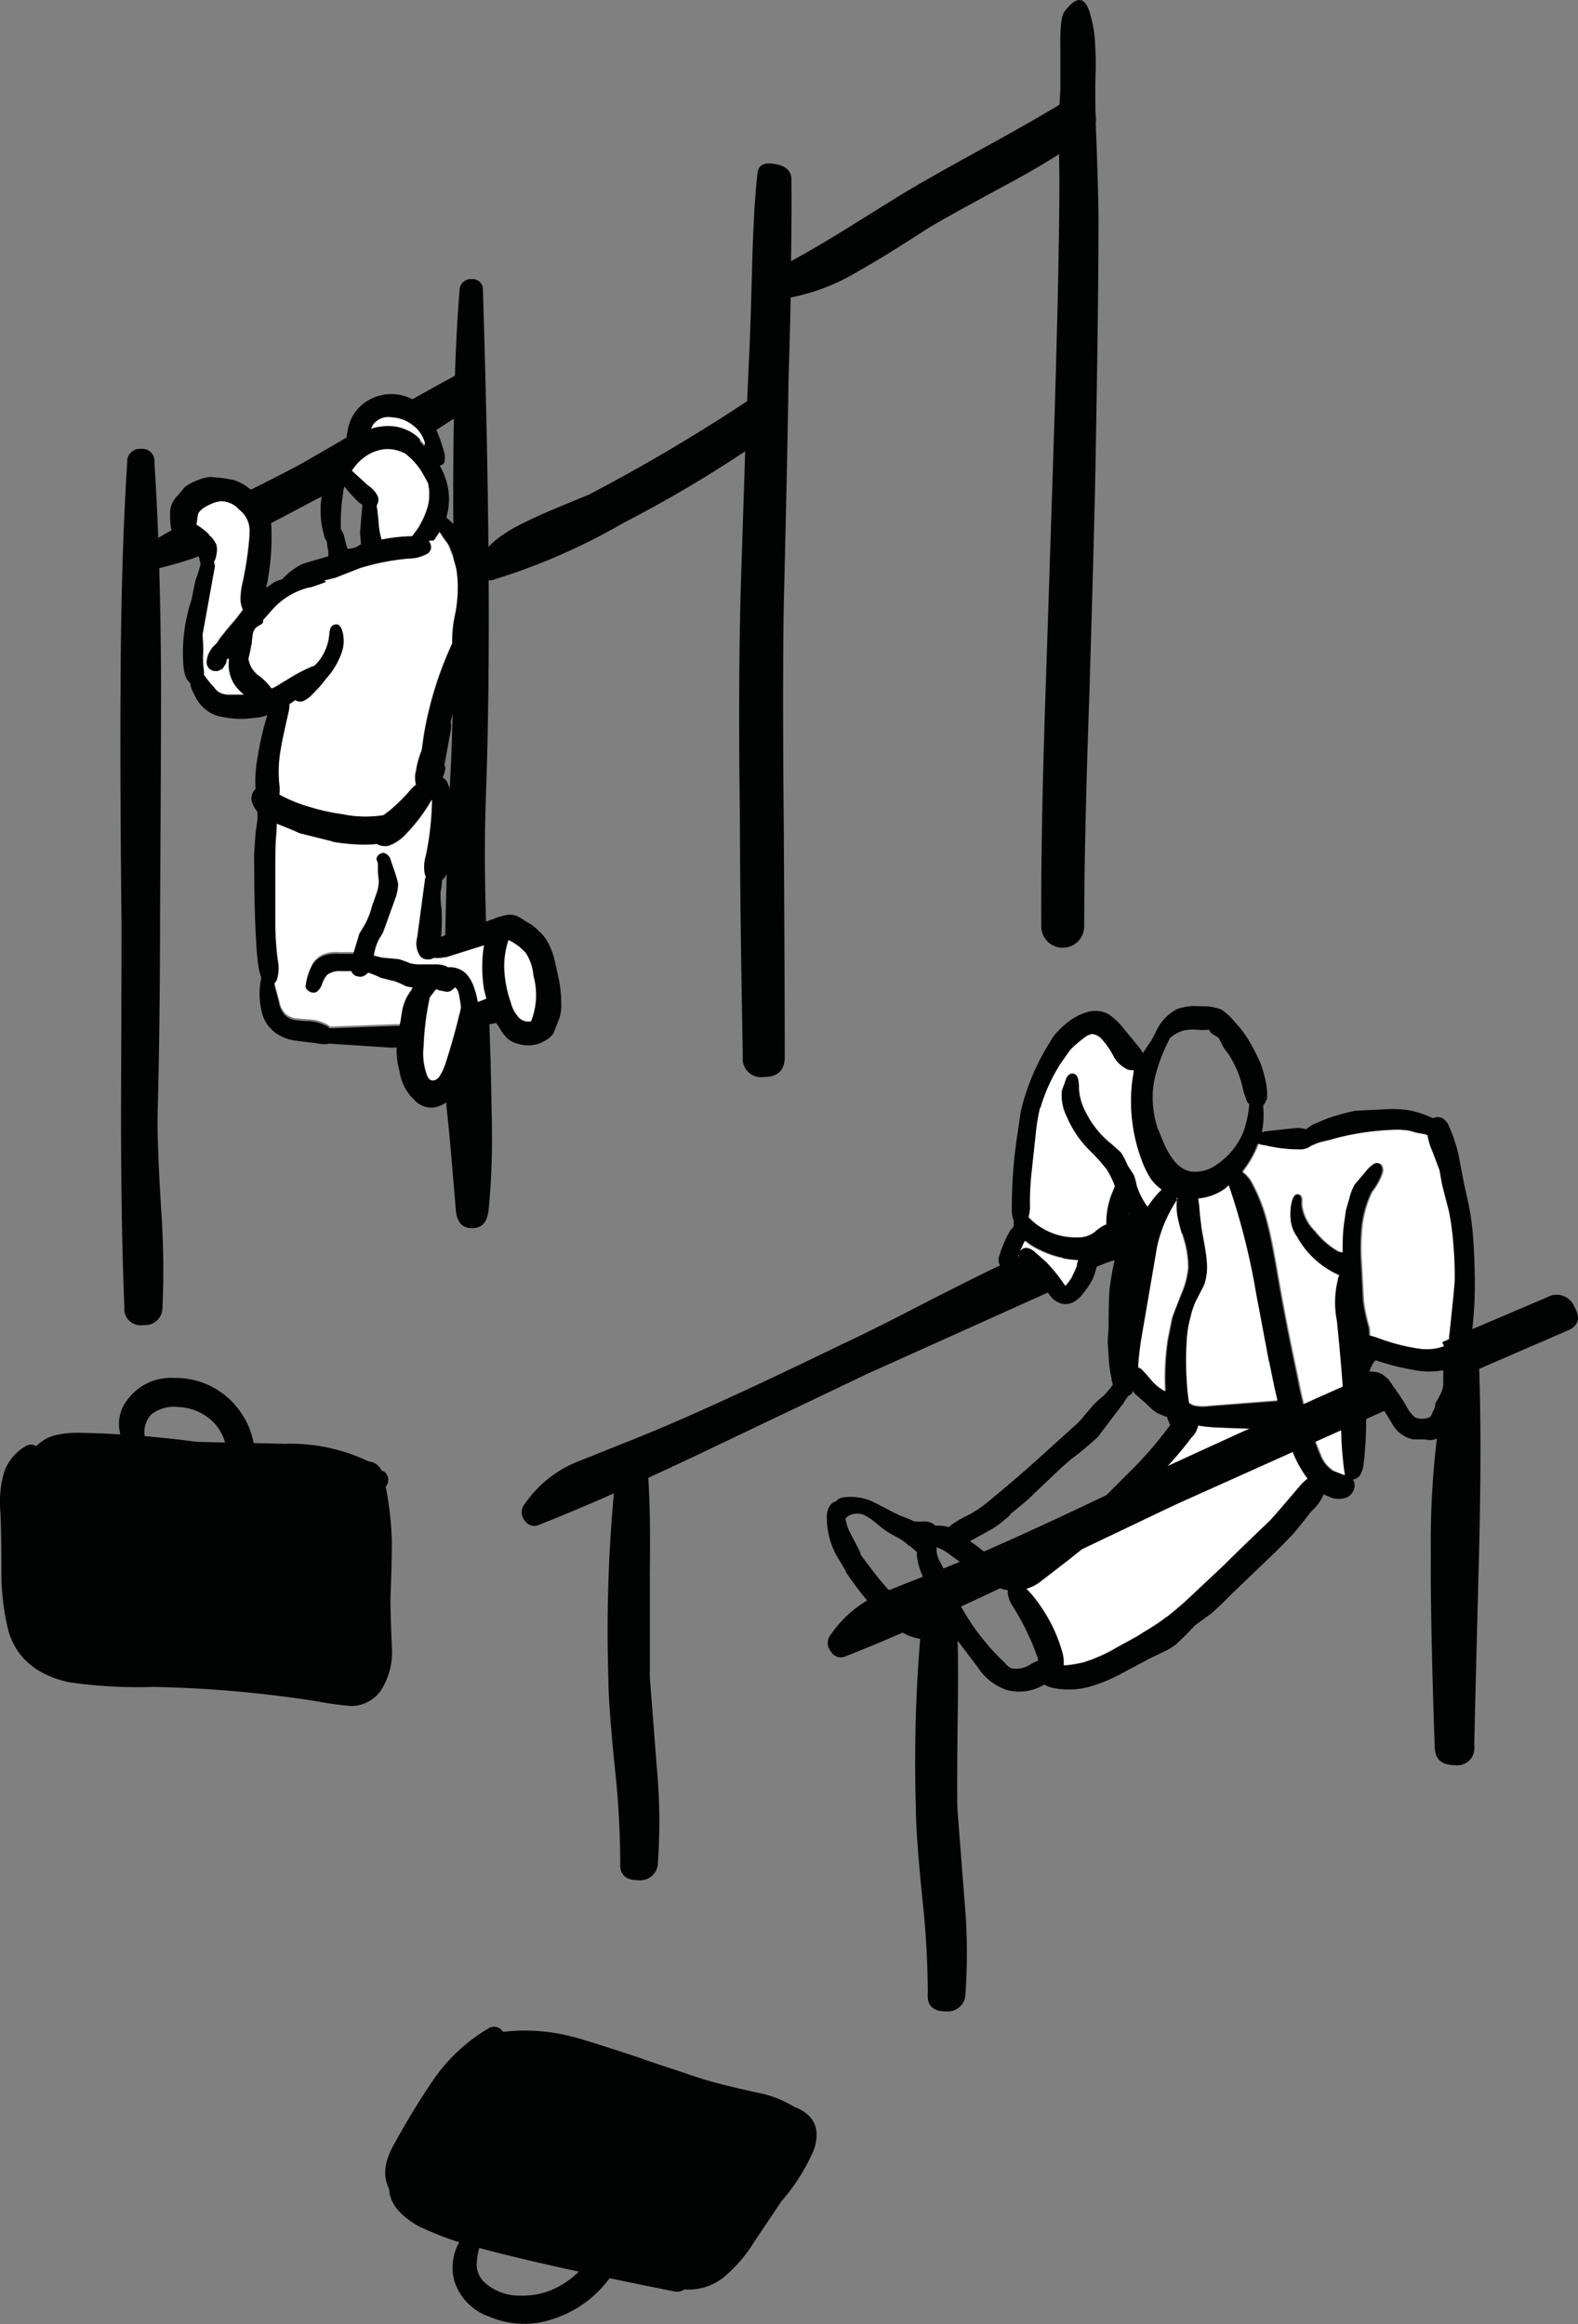 <svg xmlns="http://www.w3.org/2000/svg" viewBox="0 0 165.47 243.67"><rect x="0" y="0" width="165.47" height="243.67" fill="#808080" stroke="none"/><defs><style>.cls-1{fill:#010202}</style></defs><g id="Слой_2" data-name="Слой 2"><g id="Слой_1-2" data-name="Слой 1"><g id="MergedLayer_1" data-name="MergedLayer 1"><path class="cls-1" d="M120.29 171.31a1.79 1.79 0 002-2l.2-9.8-4.5 2.7.15 7.1c.05 1.34.75 2 2.15 2z" id="Layer0_0_MEMBER_0_FILL" data-name="Layer0 0 MEMBER 0 FILL"/><path class="cls-1" d="M56.39 159.91q7-2.74 17.4-7.7L91 144l20-9-.3-.35-.35-.3v-.05l-2.6-2.15-.75-.5q-3.41 1.56-9.35 4.6-6.36 3.3-9.4 4.7-13.91 6.75-21.1 9.65l-6.75 2.7a12.25 12.25 0 00-5.5 4.55 1.36 1.36 0 00.15 1.6 1.18 1.18 0 001.34.46z" id="Layer0_0_MEMBER_1_FILL" data-name="Layer0 0 MEMBER 1 FILL"/><path class="cls-1" d="M131.19 126.21c-.34-1.43-.7-2.75-1.1-3.95v-.05l-.1.05q-4.8 2-10.1 4.35l-4.8 2.1c-1.1.47-1.74.75-1.9.85a3.37 3.37 0 00-1.45 1.45 4 4 0 00-.35 1.6 1.84 1.84 0 00.3 1.5l4.4-1.75c2.2-.7 3.86-1.3 5-1.8q4.35-1.95 10.1-4.35z" id="Layer0_0_MEMBER_2_FILL" data-name="Layer0 0 MEMBER 2 FILL"/><path class="cls-1" d="M66.14 152.71c-1.17 0-1.69.59-1.55 1.65a157.14 157.14 0 00-.8 21.45q0 2.81.7 9.7a93.42 93.42 0 01.55 9.7c-.1 1.27.51 1.9 1.85 1.9a1.86 1.86 0 002.1-1.9 60.21 60.21 0 00-.1-9.7q-.7-9-.75-9.7v-10.7c.06-4.5 0-8.08-.2-10.75a1.61 1.61 0 00-1.8-1.65z" id="Layer0_0_MEMBER_3_FILL" data-name="Layer0 0 MEMBER 3 FILL"/><path class="cls-1" d="M14.79 47.06a1.32 1.32 0 00-1.45 1.4q-.66 10.26-.7 24.2-.06 8.1.1 24.25 0 6.6-.05 19.8 0 11.51.35 20.35a1.7 1.7 0 002 1.85 1.82 1.82 0 002-1.85 90.44 90.44 0 00-.15-10.4q-.45-7.39-.35-10.4.24-8.85.25-21.3.09-15.49.1-23.25-.06-13.5-.7-23.25a1.27 1.27 0 00-1.4-1.4z" id="Layer0_1_MEMBER_0_FILL" data-name="Layer0 1 MEMBER 0 FILL"/><path class="cls-1" d="M81.34 17.21c-1.17-.23-1.8.07-1.9.9q-.36 2.91-.55 9-.21 7.8-.3 9.5l-.25 5.45a186.92 186.92 0 01-16.6 9.8c-2.77 1.14-4.9 2-6.4 2.75q-4.11 1.91-5.1 4.15a1.5 1.5 0 00.15 1.55 1.17 1.17 0 001.4.45 65.43 65.43 0 0013.6-5.95 132.06 132.06 0 0012.75-7.5l-.45 13.95q-.3 10.26-.1 24.75 0 8.25.3 24.8a1.92 1.92 0 002.2 2.1c1.46 0 2.2-.7 2.2-2.1q0-6.34-.1-23.75-.15-15 0-23.8.39-15.8.5-23.7c.16-5.06.25-8.86.25-11.4q.09-6 .05-9.35c.01-.81-.52-1.4-1.65-1.6z" id="Layer0_1_MEMBER_1_FILL" data-name="Layer0 1 MEMBER 1 FILL"/><path class="cls-1" d="M114.49 11.31a1.76 1.76 0 00-2.8-.7q-2.91 1.8-8 4.6-5.85 3.21-8.1 4.55c-.7.4-3.1 1.89-7.2 4.45-2.94 1.8-5.4 3.2-7.4 4.2a1.28 1.28 0 00-.65 1.9 1.66 1.66 0 001.9 1 21.65 21.65 0 007.8-2.9c1.63-.9 4-2.36 7.15-4.4q1.59-1 8.45-4.7a89.46 89.46 0 008.25-5 2 2 0 00.6-3z" id="Layer0_1_MEMBER_2_FILL" data-name="Layer0 1 MEMBER 2 FILL"/><path class="cls-1" d="M48.19 30.46q-.75 9-.65 24.8.09 17.66-.25 24.8-.51 9.45-.7 24.75a111 111 0 00.25 11.45c.2 1.64.51 5.14.95 10.5.1 1.34.66 2 1.7 2s1.61-.61 1.75-1.95a77.4 77.4 0 00.35-8c0-.7-.05-3.26-.15-7.7l-.45-13.6q-.26-8-.05-13.65.75-20-.3-53.4a1.09 1.09 0 00-1.2-1.2 1.18 1.18 0 00-1.25 1.2z" id="Layer0_1_MEMBER_3_FILL" data-name="Layer0 1 MEMBER 3 FILL"/><path class="cls-1" d="M50 40.16a1.67 1.67 0 00-2.5-.65q-3 1.6-8 4.5-5.85 3.45-7.9 4.6-1.8 1-8.35 4.25a91 91 0 00-8.2 4.45 1.14 1.14 0 00-.5 1.6 1.19 1.19 0 001.5.8 39.78 39.78 0 008.65-3q1.95-.9 8.15-4.2a165.38 165.38 0 0016.5-9.8 1.75 1.75 0 00.65-2.55z" id="Layer0_1_MEMBER_4_FILL" data-name="Layer0 1 MEMBER 4 FILL"/><path class="cls-1" d="M114.84 4.76a13.65 13.65 0 00-.6-3.55q-.81-2.44-2.65.05c-.3.44-.44 1.74-.4 3.9v4.3q-.21 2.55-.1 9.15 0 8.76-.55 26.3-.11 3.56-.85 26.1-.56 15.85-.5 26.1a2.25 2.25 0 004.5 0q0-9.09.55-24.6.54-17.9.65-24.65.3-16.5.3-24.8 0-1.95-.2-7.8-.21-4.89-.1-7.85c.03-.63.01-1.51-.05-2.65z" id="Layer0_1_MEMBER_5_FILL" data-name="Layer0 1 MEMBER 5 FILL"/><g id="Layer0_2_FILL" data-name="Layer0 2 FILL"><path class="cls-1" d="M43.59 42.06a4.73 4.73 0 00-4.45-.35 4.44 4.44 0 00-2.7 3.55 1.77 1.77 0 00.1 1.3 9.46 9.46 0 00-1.2 1.4 9.8 9.8 0 00-1.55 7.4l.25 1a4.08 4.08 0 00.25.45q0 .46.15 1a3.37 3.37 0 000 .5l-1 .3c-.87.24-1.47.42-1.8.55a7.44 7.44 0 00-1.9 1.4l-.2.2h-.05a3.07 3.07 0 00-1.25.65 2.91 2.91 0 01-.35.2q.08-.25.15-.6a25.62 25.62 0 00.4-6.05 5.9 5.9 0 00-.35-1.7 7.43 7.43 0 00-1.5-1.65 5.39 5.39 0 00-2.1-1.3c-.1 0-.52-.1-1.25-.2L22.09 50a3.84 3.84 0 00-1.25.3 5.82 5.82 0 00-1.45.75l-.75.9a2.76 2.76 0 00-.6.85 2.54 2.54 0 00-.2 1.2 6.78 6.78 0 00.1 1.4 1.49 1.49 0 00.9 1 1.15 1.15 0 00.5.1l.25.15a3.17 3.17 0 011 1 4.06 4.06 0 01.35 1.1 2.11 2.11 0 00.1.3l-.05.25a12.16 12.16 0 01-.5 1.55l-.4 2a17.58 17.58 0 00-.85 7 4.66 4.66 0 00.25 1.15 1.75 1.75 0 00.45.6 3.24 3.24 0 00.2.75l.35.7A4 4 0 0022.64 75a10.05 10.05 0 003.15.35l1.45-.15a4.38 4.38 0 00.8-.25A30.76 30.76 0 0027 79.46a13 13 0 00-.2 3.25l-.1.1a1.36 1.36 0 00-.3 1.2 3.3 3.3 0 00.6 1.1v.8l-.2 1.4s-.05.77-.15 2.2c0 4.9.11 8.59.35 11a8.67 8.67 0 00.4 2 7.86 7.86 0 000 3.35 3.77 3.77 0 001.85 2.65 4.53 4.53 0 001.9.6c.43.07 1.1.15 2 .25a3.52 3.52 0 001 .1 1 1 0 00.35-.05l6.2.4a4.5 4.5 0 00.9 0 4.06 4.06 0 000 .7 8.21 8.21 0 00.3 1.8 4.79 4.79 0 00.5 1.6 4.72 4.72 0 001 1.35 2.43 2.43 0 002.1.85 3.56 3.56 0 001.95-1.1 6.56 6.56 0 001.3-1.7c.23-.63.41-1.11.55-1.45l.5-1.6a10.13 10.13 0 00.2-2.65.37.37 0 000-.15 2.36 2.36 0 00.75 0c.26 0 .66-.1 1.2-.2h.1l.3.45a4.87 4.87 0 00.85 1.15 2.57 2.57 0 001.25.6 3.41 3.41 0 002.85-.45 2.13 2.13 0 00.75-.7l.6-1.55a4.09 4.09 0 00.2-1.5 12.77 12.77 0 00-.35-3.05l-.3-1.35a7.6 7.6 0 00-.85-2.25 4.39 4.39 0 00-.85-1 4.66 4.66 0 00-.9-.75l-.6-.35a6.52 6.52 0 00-.55-.35 1.89 1.89 0 00-1.25-.25 6.69 6.69 0 00-1.5.45l-3.4 1.15c-.83.27-1.51.5-2.05.7a19.74 19.74 0 00.05-2.9 10.42 10.42 0 01-.1-1.8 6.62 6.62 0 00.15-1.25 1.61 1.61 0 00.4-.45 4.1 4.1 0 00.45-1.35c.26-1.26.43-2.21.5-2.85a10 10 0 000-2.6 8.74 8.74 0 00-.7-2.75 1.17 1.17 0 00-.6-.75 2.42 2.42 0 00.3-1 1.18 1.18 0 00-.1-.3l.65-3.55a2.26 2.26 0 000-1c.12-.45.26-.91.4-1.4q.9-3.24 1.45-5.85a2.78 2.78 0 00.1-1 6.66 6.66 0 00.15-.85l.15-1 .4-1.1a4.79 4.79 0 00.1-1.7 21.46 21.46 0 00-.15-3c-.17-.73-.44-1.66-.8-2.8a5.88 5.88 0 00-.55-1.15 9 9 0 01-.8-.7 9 9 0 00-.9-.85 6.74 6.74 0 00-.25-4.55 6.3 6.3 0 00-.45-.9.62.62 0 00.5-.35 2.32 2.32 0 000-.95q-1.11-4.1-3.15-5.4m-4.4 2.6a2 2 0 012-.8 3.88 3.88 0 012.15.8 3.44 3.44 0 011.3 1.85v.25l-.75-.85a4.76 4.76 0 00-3.7-1.1 5 5 0 00-1.2.25c.1-.22.17-.35.2-.4m-16.5 12.5a2.86 2.86 0 00-.75-1 7.86 7.86 0 00-1.3-1l.29-1.21c.13-.4.58-.76 1.35-1.1a3 3 0 011.1-.3 2.57 2.57 0 011.9.9 2.65 2.65 0 01.85 1.1 2.7 2.7 0 01.2 1.45 36 36 0 01-.7 4.9 7.79 7.79 0 00-.25 2 2.75 2.75 0 00.25 1l-.8 1.05c-.6.67-1 1.19-1.3 1.55a5.14 5.14 0 00-.6.85l-.4.4a2.7 2.7 0 00-.7 1.55 1 1 0 00.2.7 1 1 0 00.6.35h.4l.5-.25.35-.55.1-.45A.35.35 0 0024 69a1.33 1.33 0 00-.05.3 3.83 3.83 0 00.85 2.75 5.5 5.5 0 00.8.8h-1.41a2.08 2.08 0 01-1.05-.2 1.43 1.43 0 01-.55-.5 9.73 9.73 0 01-.95-1.15 1.3 1.3 0 01-.15-.2v-.4a8.37 8.37 0 01-.1-1.5 12.61 12.61 0 000-1.55l-.05-.75 1.3-7.2-.1-.45a1.85 1.85 0 00.25-.75 2.26 2.26 0 000-1.05m3.4 11.9a12.15 12.15 0 00.3-1.45 9.06 9.06 0 01.1-1 1.33 1.33 0 01.4-.85l.4-.25a.45.45 0 00.3-.3.67.67 0 000-.2l1.15-1.15a7.53 7.53 0 013.9-2.25.14.14 0 00.1 0l1-.35.55-.2-.2-.15 1.15-.25 2.55-1a24.58 24.58 0 015.1-1 4.09 4.09 0 001.85-.45.81.81 0 00.5-.8.93.93 0 00-.25-.6 3.51 3.51 0 01.55-.05l.6-.9a1.86 1.86 0 01.1.25l.5.7a2.39 2.39 0 01.45.85 12 12 0 01.7 2.1 11.58 11.58 0 01.15 2.2 15.12 15.12 0 01-.3 2.05l-.2 1a10.5 10.5 0 00-.2 2.45 37.38 37.38 0 00-3 9.75l-.2 1.45a9.05 9.05 0 00-.6 2.15 2.71 2.71 0 000 1.45c-.13.12-.26.24-.4.35a18.88 18.88 0 01-2.4 2.4l-.6.45a11.86 11.86 0 01-4.3-.1 21.21 21.21 0 01-3.4-.75 15.24 15.24 0 01-3.2-1.3 4.14 4.14 0 000-1 13.17 13.17 0 01.15-3.8c.06-.46.33-1.73.8-3.8a3.3 3.3 0 00.1-.9 2.85 2.85 0 00.6-.4.91.91 0 00.85.1 3 3 0 00.9-.65 14.36 14.36 0 001.5-1.7 7.91 7.91 0 001.5-2.4 3.77 3.77 0 00.15-2.75c-.14-.33-.32-.51-.55-.55a.71.71 0 00-.65.35 2.9 2.9 0 00-.15.8 5.21 5.21 0 01-1.45 3.1 1.28 1.28 0 01-.25.15.06.06 0 01-.05 0 16.79 16.79 0 00-2 1L28.94 72a2.28 2.28 0 01-.45.2 6.3 6.3 0 00-1.2-1.25 2.65 2.65 0 01-1.2-1.85m14.2-22a3.69 3.69 0 012.1.4 7 7 0 012 2.25l.5.9A4.8 4.8 0 0145 52a4.35 4.35 0 01-.2 1.35 9 9 0 01-1 2.1l-.55.75h-.15a18 18 0 00-3.05.35v-.05a7.36 7.36 0 01-.35-1.95c-.07-.7-.14-1.23-.2-1.6a1 1 0 00.1-1 2.76 2.76 0 00-1-1.1l-1.7-1.55a5.17 5.17 0 011.35-1.45 4.38 4.38 0 012-.8M37.7 52.7a1 1 0 00.3.2l-.25 3 .1 1a.83.83 0 000 .2.31.31 0 01-.1 0 1.68 1.68 0 01-.7.35 4.69 4.69 0 01-.6.1 9.58 9.58 0 01-.35-1.3 2.39 2.39 0 00-.35-.75 19.45 19.45 0 01.25-3.95c0-.18.07-.36.1-.55a21.89 21.89 0 001.55 1.7m-6.3 34.65l3.4.85a18.39 18.39 0 002.65.3 12.75 12.75 0 002.15-.05v.05a1.89 1.89 0 001.15.15 4.54 4.54 0 001.9-1.3 17.38 17.38 0 002.65-3.55 30.11 30.11 0 01-.65 5.85 4.19 4.19 0 00-.15 1.65 1.33 1.33 0 00.15.55c0 .13-.07.27-.1.4l-.8 5.95a2.39 2.39 0 00.35 2.05 1.09 1.09 0 00.9.3.84.84 0 00.5-.15 3.8 3.8 0 001.6-.2l3.65-1.15-.1.7a15.12 15.12 0 00.1 3.9l.25 1-.9.35a8.19 8.19 0 00-.35-1.4 4 4 0 00-.9-1.6 2.48 2.48 0 00-1.85-.65H47l-.15-.1a3 3 0 00-1.25-.2h-1.35a4.44 4.44 0 01-1.15-.1 12.44 12.44 0 00-1.25-.45l-1.65-.15a7.9 7.9 0 01-.85-.2.31.31 0 01-.1 0 5.62 5.62 0 01.55-1.75l.4-.65 1.3-3.6a4.83 4.83 0 00.3-1.55 14.27 14.27 0 00-.55-1.8l-.3-.9a1.06 1.06 0 00-.7-.55q-.7.15-.75.75a1 1 0 01.15.6v.7l.1 1a4.37 4.37 0 01-.2 1.1L39 95a8.1 8.1 0 01-.75 2l-.6 1-.6 2H35.5a3.66 3.66 0 00-1.25.1 2.4 2.4 0 00-1.45 1 6.42 6.42 0 00-.8 2.55.71.71 0 00.45.5.72.72 0 00.75 0 1.75 1.75 0 00.55-.85 3.28 3.28 0 01.5-.9 2.18 2.18 0 011.45-.4h1.1a1.23 1.23 0 00.1.2.78.78 0 00.6.35.81.81 0 00.7-.1.87.87 0 00.35-.3 11.34 11.34 0 011.35.55l1.4.35a6.48 6.48 0 011.15.5 2.85 2.85 0 00.8.15 7 7 0 00-.65 1 5.55 5.55 0 00-.45 1.3l-.25 1.55a1.84 1.84 0 01-.35 0l-6.75.25h-.25a1.06 1.06 0 00-.15-.15 4.44 4.44 0 00-2.1-.6c-.6 0-1-.06-1.3-.1a2.14 2.14 0 01-1.15-.55 2.54 2.54 0 01-.6-1.3l-.5-1.85a1 1 0 00.25-.35 4.34 4.34 0 00.1-2.2 31.71 31.71 0 01-.25-4.35V91c0-1.53 0-2.68.1-3.45 0-.42.05-.8.05-1.15.58.19 1.38.5 2.4 1m14.3 16.35l.2.05.8.15a.85.85 0 00.7-.2 1 1 0 00.25-.25 1 1 0 01.2.15 1.87 1.87 0 01.25.65c.08.44.15.88.2 1.3a6.82 6.82 0 01-.2.85q-.51 2.16-1.35 4.8a6.15 6.15 0 01-.75 1.65c-.3.3-.55.42-.75.35s-.37-.21-.5-.55a6.58 6.58 0 01-.35-3 29.72 29.72 0 01.65-5.15l.65-.85m7.6-5.15a5.75 5.75 0 011.8 1.35 5.19 5.19 0 01.8 2.4 7.46 7.46 0 01-.25 4.75 1.32 1.32 0 01-1.4-.55 3.28 3.28 0 01-.7-1.4 12 12 0 01-.7-3.8 8.66 8.66 0 01.45-2.75m79.55 16.75a6.46 6.46 0 00-.1-1.8 13.8 13.8 0 00-.6-2.1 21.68 21.68 0 00-1.4-2.65l-.6-.85-1.05-1.2a7.82 7.82 0 00-1-.85 5.25 5.25 0 00-2.2-.35 5.64 5.64 0 00-2.5.3 5.05 5.05 0 00-2.25 2.5l-.4.75c-.28.39-.54.79-.8 1.2l-.1.15c-.11-.18-.24-.38-.4-.6l-1.85-2.25a6.32 6.32 0 00-1.4-1.25 3 3 0 00-2.35-.15 6 6 0 00-2.1 1.2 7.39 7.39 0 00-1.35 1.4l-.7 1.15a24.19 24.19 0 00-2.65 6.55l-.45 3.05a51.26 51.26 0 00-.5 7.5 2.77 2.77 0 00.2.95.66.66 0 010 .2 1.73 1.73 0 000 .45 3 3 0 00-.45.55 12.72 12.72 0 00-1 2.3 1.62 1.62 0 00-.1.95.84.84 0 00.45.55.83.83 0 00.75 0 1.19 1.19 0 00.7-.8l.2-.7v.25a2.41 2.41 0 00.35.8 13.69 13.69 0 001.95 2c.2.24.46.6.8 1.1a2.5 2.5 0 00.95.9 1.71 1.71 0 001.75-.05 3.17 3.17 0 001-.95 8.47 8.47 0 00.9-1.35 6.85 6.85 0 00.55-2v-.2a.87.87 0 00.25-.1 2.82 2.82 0 001.25-1.25 3 3 0 00.25-.8.73.73 0 00.3 0 .79.79 0 00.4-.15 30.54 30.54 0 00-1.2 5.5c-.07.87-.1 2.19-.1 4l-.1 1.45.1 1.55a13.87 13.87 0 00.3 2.35c0 .25.1.47.15.65a8.15 8.15 0 01-1 1.2 9.67 9.67 0 00-1.1 1l-.85 1a8.09 8.09 0 01-1.2 1.25l-3.65 3.3c-1.44 1.3-3.1 2.74-5 4.3a13.26 13.26 0 01-2.2 1.55 12.48 12.48 0 00-1.55.85 3.57 3.57 0 00-.65.5 4.1 4.1 0 00-1.45-.15v-.05a1.67 1.67 0 00-1.2-.4 7.45 7.45 0 01-1 0 8.11 8.11 0 00-.9-.4 11.14 11.14 0 01-1.65-.75c-.94-.5-1.45-.76-1.55-.8a5.49 5.49 0 00-3.45-.55 1.37 1.37 0 00-.65.4 1.06 1.06 0 00-.65.5 2.06 2.06 0 00-.3 1 8.47 8.47 0 001 4.15c.6 1 1 1.62 1 1.75a31.91 31.91 0 002.5 3.3 15 15 0 002.85 2.65 5.22 5.22 0 003.65 1.1 2.29 2.29 0 001.9-.95l.4.55 2.5 3.3a5.93 5.93 0 003 2.4 5 5 0 004-.55 2.87 2.87 0 00.9.35 8.25 8.25 0 003.95-.15 16.38 16.38 0 003.15-1.3l3-1.6 1.45-.7a6.77 6.77 0 001.35-.8 28.11 28.11 0 002-2l1.65-1.2a27.26 27.26 0 002-1.9l4.9-4.7c1.1-1.1 1.8-1.83 2.1-2.2s.88-1.08 1.55-1.95a4.93 4.93 0 001.3-1.8 3.77 3.77 0 00.55.25 2.34 2.34 0 001.95.05 1.42 1.42 0 00.65-.75 1.21 1.21 0 000-.95l-.1-.15h.1a1.31 1.31 0 00.6-.35 3 3 0 00.45-1.35 40.26 40.26 0 00.25-5.2 3.73 3.73 0 00-.2-1.4l-.1-.2v-.15a1 1 0 00.8-.1.68.68 0 00.3-.25c.13.2.36.58.7 1.15s.75 1.2 1.35 2.2a3.23 3.23 0 002.1 1.45h1.25a1.8 1.8 0 001 0 1.6 1.6 0 00.7-.55 5.33 5.33 0 001.05-1.45c.1-.23.23-.56.4-1l.3-.4.45-1.45a4.91 4.91 0 00-.05-3.3.88.88 0 01-.05-.15 1.52 1.52 0 00.25-1 2 2 0 00.4-.45 3 3 0 00.45-1.5 41.07 41.07 0 00.3-5q0-2.25-.15-4.5a29.76 29.76 0 00-.5-3.9l-.45-2q-.41-2.1-.6-3.15a15.82 15.82 0 00-1-3 1.66 1.66 0 00-.75-.9 1.09 1.09 0 00-.85 0 .37.37 0 01-.15 0 10.14 10.14 0 00-2.45-.8 11.64 11.64 0 00-2.65-.1l-3 .15a24.93 24.93 0 00-2.9.8c-.87.37-1.35.57-1.45.6a4.83 4.83 0 00-.8.55 2.94 2.94 0 00-.7-.15c-.37 0-1.52.12-3.45.35a3.15 3.15 0 00-.5.1 5.9 5.9 0 00.15-.8 10.58 10.58 0 000-2 1.1 1.1 0 00.3-.55m16.5 3.6l.3.1a5.92 5.92 0 00.45 1.5l.8 2.1.25 1.4c0 .17.28 1.15.75 2.95a28.28 28.28 0 01.45 3.35 36.73 36.73 0 01.15 3.8c0 .44-.19 2.34-.55 5.7a2.8 2.8 0 000 1l-.5.25a5 5 0 01-2.5.3 20.18 20.18 0 01-4.2-1.05 11.16 11.16 0 00-1.1-.35 4.65 4.65 0 00-.05-.85 17.73 17.73 0 01-.6-2.8l-.2-3.85a22 22 0 010-3.3 11.15 11.15 0 011.1-4.25 6.47 6.47 0 001.1-2 1.09 1.09 0 00-.1-.8.72.72 0 00-.85-.15 3.61 3.61 0 00-.7.6l-1.35 1.6a5.55 5.55 0 00-.55 1.45l-.35 1.2-.2 1.4c-.1 1-.15 2.05-.15 3.05a1.72 1.72 0 01-.55-.2 8.67 8.67 0 01-2.3-2.05 4.63 4.63 0 01-1.35-2.7v-.7q-.1-.45-.45-.45c-.3-.06-.54.22-.7.85a6 6 0 00-.1 1.85 3.7 3.7 0 00.7 1.8 9.26 9.26 0 004.1 3.85l.3.15a1.07 1.07 0 00-.15.45 10 10 0 00-.1 4.35q.48 4.65.75 8.9a7.13 7.13 0 00-.3 2.75 37.17 37.17 0 00.3 3.9 5.31 5.31 0 00.1.6l-1.15-.45a3.45 3.45 0 01-1.35-1.7 39 39 0 01-2.35-7.95q-1.35-6.3-2.2-11.3c-.4-2.3-.72-3.88-.95-4.75a18.08 18.08 0 00-1.7-4.5 3.37 3.37 0 00-1-1.15 10.59 10.59 0 001.45-2.4 3.62 3.62 0 00.2-.55 1.16 1.16 0 00.6.15 15.37 15.37 0 003.6.45 2 2 0 001.4-.4l.6-.25a8.54 8.54 0 011.15-.3l.9-.25a27.81 27.81 0 015.9-.85 7.94 7.94 0 011.7.1l.7.2c.16 0 .45.09.85.15M131.79 136l1.3 6.9c.28 1.49.56 2.84.85 4l-1.35.1-5.8.45a4.54 4.54 0 01-1.6-.05 4.66 4.66 0 01-.5-.25 18.13 18.13 0 01-.25-2.35 31.66 31.66 0 010-4.2 10.85 10.85 0 01.4-2.45 7.57 7.57 0 01.7-1.95l.7-1.35a5.81 5.81 0 00.3-2.55c0-.56-.19-1.53-.45-2.9a26.51 26.51 0 01-.35-2.9l-.1-.75a5.86 5.86 0 002.75-1 4 4 0 00.45-.4 2.11 2.11 0 00.1.3 71.62 71.62 0 012.8 11.25m12.4 6.85l.1-.15a24.75 24.75 0 003.9 1 8.06 8.06 0 003.2.05v1.2a2.43 2.43 0 01-.35 1.4 3.63 3.63 0 01-.45.8l-.1.55-.3.65a.7.7 0 01-.25.35l-.35.1a2 2 0 01-1.15-.1 3.39 3.39 0 01-.9-1.15c-.1-.2-.39-.65-.85-1.35l-1.05-1.5-.6-.5a2.38 2.38 0 00-1-.3 1.83 1.83 0 00-.4 0 3.54 3.54 0 01.55-1.1m-10.3 7.1a6 6 0 00.8-.1 24 24 0 001.1 3.05 11.93 11.93 0 001.35 2.3 5.78 5.78 0 00-.75.7c-1.64 1.94-2.7 3.17-3.2 3.7-2.2 2.1-3.84 3.69-4.9 4.75l-4 3.75c-1.07.94-1.89 1.6-2.45 2s-1.54 1-2.8 1.75l-2 1.1a16.09 16.09 0 01-3.4 1.5 14 14 0 01-1.75.3h-.3a4.28 4.28 0 00-.1-1.2 16.09 16.09 0 00-2.3-4.95 11.34 11.34 0 00-1.5-1.85 4.4 4.4 0 001.6-.85l2.85-2.2q3.39-2.7 5-4.15c.76-.73 1.85-1.86 3.25-3.4l2-2.15c1-1.13 1.9-2.16 2.6-3.1a2.46 2.46 0 00.7-1.25 13.88 13.88 0 001.9.2q4.2.21 6.3.1m-25.2-30.8a21.31 21.31 0 01.45-2.8 18.09 18.09 0 012.15-4.7l.95-1.35a10 10 0 011.3-1.15 2.22 2.22 0 011-.55 1.59 1.59 0 01.9.4 8.68 8.68 0 011.3 1.8 3.16 3.16 0 001.5 1.5 1.57 1.57 0 00.7.1q-.06.39-.15.9a17.63 17.63 0 001.15 9 10.32 10.32 0 00.75 1.45 4.65 4.65 0 001.15 1.15 9.6 9.6 0 00-1.45 1.8l-.25-.35a8 8 0 01-.9-1.9 6.18 6.18 0 00-.3-1.1l-.65-1a7.24 7.24 0 00-.7-1.35c-.1-.1-.44-.4-1-.9a9.73 9.73 0 01-2.65-3.25 6 6 0 01-.75-2.5 4 4 0 00-.1-1.1c-.14-.43-.4-.6-.8-.5a1 1 0 00-.5.65l-.4 1.1a5 5 0 00.55 2.85 11 11 0 002.35 3.45 18.94 18.94 0 011.8 2 9.22 9.22 0 01.85 1.75c-.06.16-.13.32-.2.5a8.53 8.53 0 00-.7 3.1v.45h.01a4.21 4.21 0 00-1.1.75 2.83 2.83 0 01-2.1.55 6.72 6.72 0 01-4.55-1.8l-.3-.3a3.89 3.89 0 00.15-1.3 29.94 29.94 0 01.2-3.65l.4-3.7m18.1-11a1.08 1.08 0 00.5.5 1.85 1.85 0 01.55.4l.45.9c.06.1.25.35.55.75a12.42 12.42 0 01.85 1.6 12 12 0 01.7 2.3l.35 1a1.11 1.11 0 00.25.3 11.33 11.33 0 01-.65 3 7.73 7.73 0 01-2.85 3.4 3.79 3.79 0 01-2.75.65 3.13 3.13 0 01-1.7-1.2 8.91 8.91 0 01-1.05-1.85l-.6-1.45a10.19 10.19 0 01-.5-4 8.2 8.2 0 01.25-1.5 17.23 17.23 0 011.25-3.4c.1-.19.18-.38.25-.55a4 4 0 011.4-.8 4.35 4.35 0 011.4-.1 7 7 0 001.35 0m-3.55 18.1a2.6 2.6 0 00.25-.45v.3a6.48 6.48 0 00.2 2.2c.1.47.3 1.19.6 2.15a10.58 10.58 0 01.35 2.65 8.68 8.68 0 01-.7 2.7c-.64 1.57-1 2.45-1 2.65l-.45 2.25a27.57 27.57 0 00-.25 5.35 5 5 0 01-1.5-1.25 14.43 14.43 0 00-1-1.1l-.3-.15q0-1.06.3-2.85l1.7-9.9a14.58 14.58 0 011.9-4.55m-5 1.8l.05-.75a4.3 4.3 0 00.25.45v.05a1.42 1.42 0 00-.3.25m-5.15 4.2a4.74 4.74 0 01-.15.5 6.2 6.2 0 01-1.25 2.2 17.3 17.3 0 00-2-2.5l-1.3-1.15c-.47-.33-.85-.41-1.15-.25a1.11 1.11 0 00-.3.25l.05-.1.45-.95a6.53 6.53 0 001.6 1 10 10 0 004 1M90.94 159a8.66 8.66 0 011.2.9 9.73 9.73 0 001.8 1.2 5.37 5.37 0 01.9.55 1.14 1.14 0 01.25.2.51.51 0 01.15.15.3.3 0 00.15.05l.75.65a4.67 4.67 0 00.1 1 8.48 8.48 0 00.65 1.85l1.65 3.45-.4.1a5.56 5.56 0 01-1.25.3 3.24 3.24 0 01-1.65-.75 25.06 25.06 0 01-4-4.35c-.35-.44-.66-.85-.95-1.25l-.2-.55-1.09-2.09-.2-.55-.15-.65a1.41 1.41 0 01.9-.5 1.88 1.88 0 011.4.3m9.55 8.65l-1.85-3.8a2.78 2.78 0 01-.45-1.65 4.42 4.42 0 011.25.65c2.4 1.77 4 2.87 4.7 3.3a3.77 3.77 0 001.55.55.8.8 0 000 .45 3.22 3.22 0 00.35 1 26.48 26.48 0 012.8 5.75v.2a4.9 4.9 0 00-.75.35 2.83 2.83 0 01-2 .45 1.82 1.82 0 01-.75-.6 24.18 24.18 0 01-3.55-4.2c-.57-.86-1-1.66-1.45-2.4m5.5-8.9c1.16-.93 1.91-1.56 2.25-1.9s1.05-1 2.15-2.05c.86-.83 1.58-1.48 2.15-1.95a29.89 29.89 0 002.75-2.3l2.65-3.5a5.75 5.75 0 01.55-.8.47.47 0 00.2-.1.9.9 0 00.25-.35v-.05l.2.3 1.2 1.05a6.2 6.2 0 001.1.95 9 9 0 001.1.45v.1a6.61 6.61 0 00.3.7v.05a42.18 42.18 0 01-3.5 4.15l-4.65 4.65q-1.5 1.41-3.9 3.25-2.7 2.06-4 3.1l-.05.05-.25-.2c-.1-.06-.62-.31-1.55-.75a9.85 9.85 0 01-1.75-1.1q-.82-.66-1.35-1l.4-.2c1-.56 1.68-.93 2-1.1a15.36 15.36 0 001.9-1.5z"/><path d="M55.14 99.91a5.75 5.75 0 00-1.8-1.35 8.66 8.66 0 00-.45 2.75 12 12 0 00.7 3.8 3.28 3.28 0 00.7 1.4 1.32 1.32 0 001.4.55 7.46 7.46 0 00.25-4.75 5.19 5.19 0 00-.8-2.4m-9.2 3.85l-.2-.05-.65.85a29.72 29.72 0 00-.65 5.15 6.58 6.58 0 00.35 3c.13.34.3.52.5.55s.45 0 .75-.35a6.15 6.15 0 00.75-1.65q.84-2.64 1.35-4.8a6.82 6.82 0 00.2-.85c-.05-.42-.12-.86-.2-1.3a1.87 1.87 0 00-.25-.65 1 1 0 00-.2-.15 1 1 0 01-.25.25.85.85 0 01-.7.2l-.8-.15m-11.1-15.6l-3.4-.85c-1-.45-1.82-.76-2.4-1 0 .35 0 .73-.05 1.15-.07.77-.1 1.92-.1 3.45v5.2a31.71 31.71 0 00.25 4.35 4.34 4.34 0 01-.1 2.2 1 1 0 01-.25.35l.5 1.85a2.54 2.54 0 00.6 1.3 2.14 2.14 0 001.15.55c.26 0 .7.07 1.3.1a4.44 4.44 0 012.1.6 1.06 1.06 0 01.15.15h.25l6.75-.25a1.84 1.84 0 00.35 0l.25-1.55a5.55 5.55 0 01.45-1.3 7 7 0 01.65-1 2.85 2.85 0 01-.8-.15 6.48 6.48 0 00-1.15-.5l-1.4-.35a11.34 11.34 0 00-1.35-.55.87.87 0 01-.35.3.81.81 0 01-.7.1.78.78 0 01-.6-.35 1.23 1.23 0 01-.1-.2h-1.1a2.18 2.18 0 00-1.45.4 3.28 3.28 0 00-.5.9 1.75 1.75 0 01-.55.85.72.72 0 01-.75 0 .71.71 0 01-.45-.5 6.42 6.42 0 01.8-2.55 2.4 2.4 0 011.45-1 3.66 3.66 0 011.25-.1h1.55l.6-2 .6-1A8.1 8.1 0 0039 95l.5-1.45a4.37 4.37 0 00.2-1.1l-.1-1v-.7a1 1 0 00-.15-.6q0-.6.75-.75a1.06 1.06 0 01.7.55l.3.9a14.27 14.27 0 01.55 1.8 4.83 4.83 0 01-.3 1.55l-1.3 3.6-.4.65a5.62 5.62 0 00-.55 1.75.31.31 0 00.1 0 7.9 7.9 0 00.85.2l1.65.15a12.44 12.44 0 011.25.45 4.44 4.44 0 001.15.1h1.35a3 3 0 011.25.2l.15.1H47a2.48 2.48 0 011.85.65 4 4 0 01.9 1.6 8.19 8.19 0 01.35 1.4l.9-.35-.25-1a15.12 15.12 0 01-.1-3.9l.1-.7-3.65 1.15a3.8 3.8 0 01-1.6.2.84.84 0 01-.5.15 1.09 1.09 0 01-.9-.3 2.39 2.39 0 01-.35-2.05l.8-5.95c0-.13.06-.27.1-.4a1.33 1.33 0 01-.15-.55 4.19 4.19 0 01.15-1.65 30.11 30.11 0 00.65-5.85 17.38 17.38 0 01-2.65 3.55 4.54 4.54 0 01-1.9 1.3 1.89 1.89 0 01-1.15-.15v-.05a12.75 12.75 0 01-2.15.05 18.39 18.39 0 01-2.65-.3m7.55-40.75a3.69 3.69 0 00-2.1-.4 4.38 4.38 0 00-2 .8 5.17 5.17 0 00-1.35 1.45l1.7 1.55a2.76 2.76 0 011 1.1 1 1 0 01-.1 1c.06.37.13.9.2 1.6a7.36 7.36 0 00.3 1.91v.05a18 18 0 013.05-.35h.15l.55-.75a9 9 0 001-2.1A4.35 4.35 0 0045 52a4.8 4.8 0 00-.15-1.4l-.5-.9a7 7 0 00-2-2.25m-16 20.15a12.15 12.15 0 01-.3 1.45 2.65 2.65 0 001.2 1.85 6.3 6.3 0 011.2 1.25 2.28 2.28 0 00.45-.2l1.85-1.1a16.79 16.79 0 012-1 .06.06 0 00.05 0 1.28 1.28 0 00.25-.15 5.21 5.21 0 001.45-3.1 2.9 2.9 0 01.15-.8.71.71 0 01.65-.35c.23 0 .41.22.55.55a3.77 3.77 0 01-.15 2.75 7.91 7.91 0 01-1.5 2.4 14.36 14.36 0 01-1.5 1.7 3 3 0 01-.9.65.91.91 0 01-.85-.1 2.85 2.85 0 01-.6.4 3.3 3.3 0 01-.1.9c-.47 2.07-.74 3.34-.8 3.8a13.17 13.17 0 00-.15 3.8 4.14 4.14 0 010 1 15.24 15.24 0 003.2 1.3 21.21 21.21 0 003.4.75 11.86 11.86 0 004.3.1l.6-.45a18.88 18.88 0 002.4-2.4c.14-.11.27-.23.4-.35a2.71 2.71 0 010-1.45 9.05 9.05 0 01.6-2.15l.2-1.45a37.38 37.38 0 013-9.75 10.5 10.5 0 01.2-2.45l.2-1a15.12 15.12 0 00.2-2.14 11.58 11.58 0 00-.15-2.2 12 12 0 00-.7-2.1 2.39 2.39 0 00-.45-.85l-.5-.7a1.86 1.86 0 00-.1-.25l-.6.9a3.51 3.51 0 00-.55.05.93.93 0 01.25.6.81.81 0 01-.5.8 4.09 4.09 0 01-1.85.45 24.58 24.58 0 00-5.1 1l-2.55 1-1.2.3.2.15-.55.2-1 .35a.14.14 0 01-.1 0 7.53 7.53 0 00-3.9 2.25L27.59 65a.67.67 0 010 .2.45.45 0 01-.3.3l-.4.25a1.33 1.33 0 00-.4.85 9.06 9.06 0 00-.1 1m-4.45-11.5a2.86 2.86 0 01.75 1 2.26 2.26 0 010 1.05 1.85 1.85 0 01-.25.75l.1.45-1.3 7.2.05.75a12.61 12.61 0 010 1.55 8.37 8.37 0 00.1 1.5v.4a1.3 1.3 0 00.15.2 9.73 9.73 0 00.95 1.15 1.43 1.43 0 00.55.5 2.08 2.08 0 001.05.2h1.45a5.5 5.5 0 01-.8-.8 3.83 3.83 0 01-.74-2.69 1.33 1.33 0 010-.31.35.35 0 01-.2.1l-.1.45-.35.55-.5.25h-.4a1 1 0 01-.6-.35 1 1 0 01-.2-.7 2.7 2.7 0 01.7-1.55l.4-.4a5.14 5.14 0 01.6-.85c.26-.36.7-.88 1.3-1.55l.8-1.05a2.75 2.75 0 01-.25-1 7.79 7.79 0 01.25-2 36 36 0 00.7-4.9 2.7 2.7 0 00-.2-1.45 2.65 2.65 0 00-.85-1.1 2.57 2.57 0 00-1.9-.9 3 3 0 00-1.1.3c-.77.34-1.22.7-1.35 1.1L20.6 55a7.86 7.86 0 011.3 1m19.2-12.25a2 2 0 00-2 .8c0 .05-.1.18-.2.4a5 5 0 011.2-.25 4.76 4.76 0 013.7 1.1l.75.85v-.25a3.44 3.44 0 00-1.3-1.85 3.88 3.88 0 00-2.15-.8m71.8 88.85a4.74 4.74 0 00.15-.5 10 10 0 01-4-1 6.53 6.53 0 01-1.6-1l-.45.95-.05.1a1.11 1.11 0 01.3-.25c.3-.16.68-.08 1.15.25l1.3 1.15a17.3 17.3 0 012 2.5 6.2 6.2 0 001.25-2.2m10.55-7a2.6 2.6 0 01-.25.45 14.58 14.58 0 00-1.9 4.55l-1.7 9.9q-.26 1.78-.3 2.85l.3.15a14.43 14.43 0 011 1.1 5 5 0 001.5 1.25 27.57 27.57 0 01.25-5.35l.45-2.25c.06-.2.41-1.08 1-2.65a8.68 8.68 0 00.7-2.7 10.58 10.58 0 00-.35-2.65c-.3-1-.5-1.68-.6-2.15a6.48 6.48 0 01-.2-2.2v-.3m-14.35-9.45a21.31 21.31 0 00-.45 2.8l-.4 3.7a29.94 29.94 0 00-.2 3.65 3.89 3.89 0 01-.15 1.3l.3.3a6.72 6.72 0 004.55 1.8 2.83 2.83 0 002.1-.55 4.21 4.21 0 011.1-.75h.1v-.45a8.53 8.53 0 01.7-3.1c.07-.18.14-.34.2-.5a9.22 9.22 0 00-.85-1.75 18.94 18.94 0 00-1.8-2 11 11 0 01-2.35-3.45 5 5 0 01-.55-2.85l.4-1.1a1 1 0 01.5-.65c.4-.1.66.07.8.5a4 4 0 01.1 1.1 6 6 0 00.75 2.5 9.73 9.73 0 002.65 3.25c.56.5.9.8 1 .9a7.24 7.24 0 01.7 1.35l.65 1a6.18 6.18 0 01.3 1.1 8 8 0 00.9 1.9l.25.35a9.6 9.6 0 011.45-1.8 4.65 4.65 0 01-1.15-1.15 10.32 10.32 0 01-.75-1.45 17.63 17.63 0 01-1.15-9q.09-.51.15-.9a1.57 1.57 0 01-.7-.1 3.16 3.16 0 01-1.5-1.5 8.68 8.68 0 00-1.3-1.8 1.59 1.59 0 00-.9-.4 2.22 2.22 0 00-1 .55 10 10 0 00-1.3 1.15l-.95 1.35a18.09 18.09 0 00-2.15 4.7m25.55 33.5a6 6 0 01-.8.1q-2.1.1-6.3-.1a13.88 13.88 0 01-1.9-.2 2.46 2.46 0 01-.7 1.25c-.7.94-1.57 2-2.6 3.1l-2 2.15c-1.4 1.54-2.49 2.67-3.25 3.4q-1.6 1.45-5 4.15l-2.85 2.2a4.4 4.4 0 01-1.6.85 11.34 11.34 0 011.5 1.85 16.09 16.09 0 012.3 4.95 4.28 4.28 0 01.1 1.2h.3a14 14 0 001.75-.3 16.09 16.09 0 003.4-1.5l2-1.1c1.26-.73 2.2-1.31 2.8-1.75s1.38-1.06 2.45-2l4-3.75c1.06-1.06 2.7-2.65 4.9-4.75.5-.53 1.56-1.76 3.2-3.7a5.78 5.78 0 01.75-.7 11.93 11.93 0 01-1.35-2.3 24 24 0 01-1.1-3.05m-1.6-6.95l-1.3-6.9a71.62 71.62 0 00-2.8-11.25 2.11 2.11 0 01-.1-.3 4 4 0 01-.45.4 5.86 5.86 0 01-2.75 1l.1.75a26.51 26.51 0 00.35 2.9c.26 1.37.41 2.34.45 2.9a5.81 5.81 0 01-.3 2.55l-.7 1.35a7.57 7.57 0 00-.7 1.95 10.85 10.85 0 00-.4 2.45 31.66 31.66 0 000 4.2 18.13 18.13 0 00.25 2.35 4.66 4.66 0 00.5.25 4.54 4.54 0 001.6.05l5.8-.45 1.35-.1c-.29-1.21-.57-2.56-.85-4m16.59-23.8l-.3-.1c-.4-.06-.69-.11-.85-.15l-.7-.2a7.94 7.94 0 00-1.7-.1 27.81 27.81 0 00-5.9.85l-.9.25a8.54 8.54 0 00-1.15.3l-.6.25a2 2 0 01-1.4.4 15.37 15.37 0 01-3.6-.45 1.16 1.16 0 01-.6-.15 3.62 3.62 0 01-.2.55 10.59 10.59 0 01-1.45 2.4 3.37 3.37 0 011 1.15 18.08 18.08 0 011.7 4.5c.23.87.55 2.45.95 4.75q.84 5 2.2 11.3a39 39 0 002.35 7.95 3.45 3.45 0 001.35 1.7l1.15.45a5.31 5.31 0 01-.1-.6 37.17 37.17 0 01-.3-3.9 7.13 7.13 0 01.3-2.75q-.27-4.24-.75-8.9a10 10 0 01.1-4.35 1.07 1.07 0 01.15-.45l-.3-.15a9.26 9.26 0 01-4.1-3.85 3.7 3.7 0 01-.7-1.8 6 6 0 01.1-1.85c.16-.63.4-.91.7-.85s.38.15.45.45v.7a4.63 4.63 0 001.35 2.7 8.67 8.67 0 002.3 2.05 1.72 1.72 0 00.55.2c0-1 0-2 .15-3.05l.2-1.4.35-1.2a5.55 5.55 0 01.55-1.45l1.35-1.6a3.61 3.61 0 01.7-.6.72.72 0 01.85.15 1.09 1.09 0 01.1.8 6.47 6.47 0 01-1.1 2 11.15 11.15 0 00-1.1 4.25 22 22 0 000 3.3l.2 3.85a17.73 17.73 0 00.6 2.8 4.65 4.65 0 01.05.85 11.16 11.16 0 011.1.35 20.18 20.18 0 004.2 1.05 5 5 0 002.5-.3l.5-.25a2.8 2.8 0 010-1c.36-3.36.55-5.26.55-5.7a36.73 36.73 0 00-.15-3.8 28.28 28.28 0 00-.45-3.35c-.47-1.8-.72-2.78-.75-2.95l-.25-1.4-.8-2.1a5.92 5.92 0 01-.45-1.55z" fill="#fff"/></g><path class="cls-1" d="M145.94 147.56l-2.2-3.5q-10.41 4.6-23.4 10.6-13.91 6.75-21.1 9.65L92.49 167a12.25 12.25 0 00-5.5 4.55 1.36 1.36 0 00.15 1.6 1.18 1.18 0 001.5.5q7-2.74 17.4-7.7l17.2-8.2z" id="Layer0_3_MEMBER_0_FILL" data-name="Layer0 3 MEMBER 0 FILL"/><path class="cls-1" d="M165.09 137a2 2 0 00-2.85-1q-8.25 3.51-11 4.7c.7 1.74.86 3 .5 3.8l-.2.55 12.7-5.5c1.28-.49 1.55-1.34.85-2.55z" id="Layer0_3_MEMBER_1_FILL" data-name="Layer0 3 MEMBER 1 FILL"/><path class="cls-1" d="M100.44 178.86c.06-4.5 0-8.08-.2-10.75a1.61 1.61 0 00-1.85-1.65c-1.17 0-1.69.59-1.55 1.65a157.14 157.14 0 00-.8 21.45q0 2.81.7 9.7a93.42 93.42 0 01.55 9.7c-.1 1.27.51 1.9 1.85 1.9a1.86 1.86 0 002.1-1.9 60.21 60.21 0 00-.1-9.7q-.7-9-.75-9.7c-.04-1.8-.02-5.36.05-10.7z" id="Layer0_3_MEMBER_2_FILL" data-name="Layer0 3 MEMBER 2 FILL"/><path class="cls-1" d="M155.09 163q.3-12 0-19.95a1.46 1.46 0 00-1.4-1.5 1.26 1.26 0 00-1.65 1.05 90.52 90.52 0 00-2 20.15q-.06 6.81.4 20.3c0 1.34.7 2 2.1 2a1.79 1.79 0 002.05-2q0-.83.5-20.05z" id="Layer0_3_MEMBER_3_FILL" data-name="Layer0 3 MEMBER 3 FILL"/><path class="cls-1" d="M40 154.16a1.61 1.61 0 00-1.35-.95 19 19 0 00-8.75-1.85l-9.25-.2a106.7 106.7 0 00-12.3-.95 10.7 10.7 0 00-2.55.25 4.34 4.34 0 00-2 1.15 1 1 0 00-1.1 0 5 5 0 00-2.35 3 11.71 11.71 0 00-.3 4c.06 1.34.1 3.42.1 6.25A25.17 25.17 0 00.89 171c.83 2.8 2.93 4.59 6.3 5.35a50.36 50.36 0 009 .5 125.79 125.79 0 0117 1.5 33.49 33.49 0 003.6.5 3.83 3.83 0 003.1-1.55 7.51 7.51 0 001.2-4.65q-.15-3.49-.15-4.95c.1-2.76.15-4.75.15-6a33.57 33.57 0 00-.65-5.85 1.06 1.06 0 00-.2-1.6z" id="Layer0_4_FILL" data-name="Layer0 4 FILL"/><path class="cls-1" d="M13.39 146.71a4.1 4.1 0 00-.05 5.1 1 1 0 001.35.45.94.94 0 00.6-1.25 2.68 2.68 0 01.6-2.75 3.89 3.89 0 012.85-.75 5.51 5.51 0 013.55 1.5 5 5 0 011.5 3.55 1.31 1.31 0 001.5 1.4c1 0 1.48-.46 1.45-1.4a8.44 8.44 0 00-2.6-5.8 8.22 8.22 0 00-5.9-2.3 5.63 5.63 0 00-4.85 2.25z" id="Layer0_5_FILL" data-name="Layer0 5 FILL"/><path class="cls-1" d="M67 215.71c-3.5-1.16-5.85-1.9-7-2.2a19.9 19.9 0 00-7.25-.5 1.1 1.1 0 00-1.55-.35 18.3 18.3 0 00-5.7 5.3 76.3 76.3 0 00-4.1 6.7q-1.65 2.81-.6 4.8.09 2.25 3.15 3.95a32.64 32.64 0 005 1.9q7.1 2 21.7 4.9a1.27 1.27 0 001.1-.2 5.89 5.89 0 004.05-1.2 15.1 15.1 0 003.3-3.8l2.85-4.25a20.49 20.49 0 003.4-5.4q1.09-3.3-2.1-4.5a11.23 11.23 0 00-3.25-1.35c-1.54-.33-2.7-.6-3.5-.8a43.29 43.29 0 01-4.75-1.4q-3.21-1.05-4.75-1.6z" id="Layer0_6_FILL" data-name="Layer0 6 FILL"/><path class="cls-1" d="M63.64 236.91a1.13 1.13 0 00-1.9.1c-2.07 2.54-4.49 3.75-7.25 3.65a5.38 5.38 0 01-3.75-1.45 2.58 2.58 0 01-.75-2 8.23 8.23 0 01.45-2.15.9.9 0 00-.5-1.1.77.77 0 00-1.1.15 5.39 5.39 0 00-1.2 5 5.8 5.8 0 003.65 3.75 9.29 9.29 0 006.85.2 11.75 11.75 0 005.65-4.05 1.5 1.5 0 00-.15-2.1z" id="Layer0_7_FILL" data-name="Layer0 7 FILL"/></g></g></g></svg>